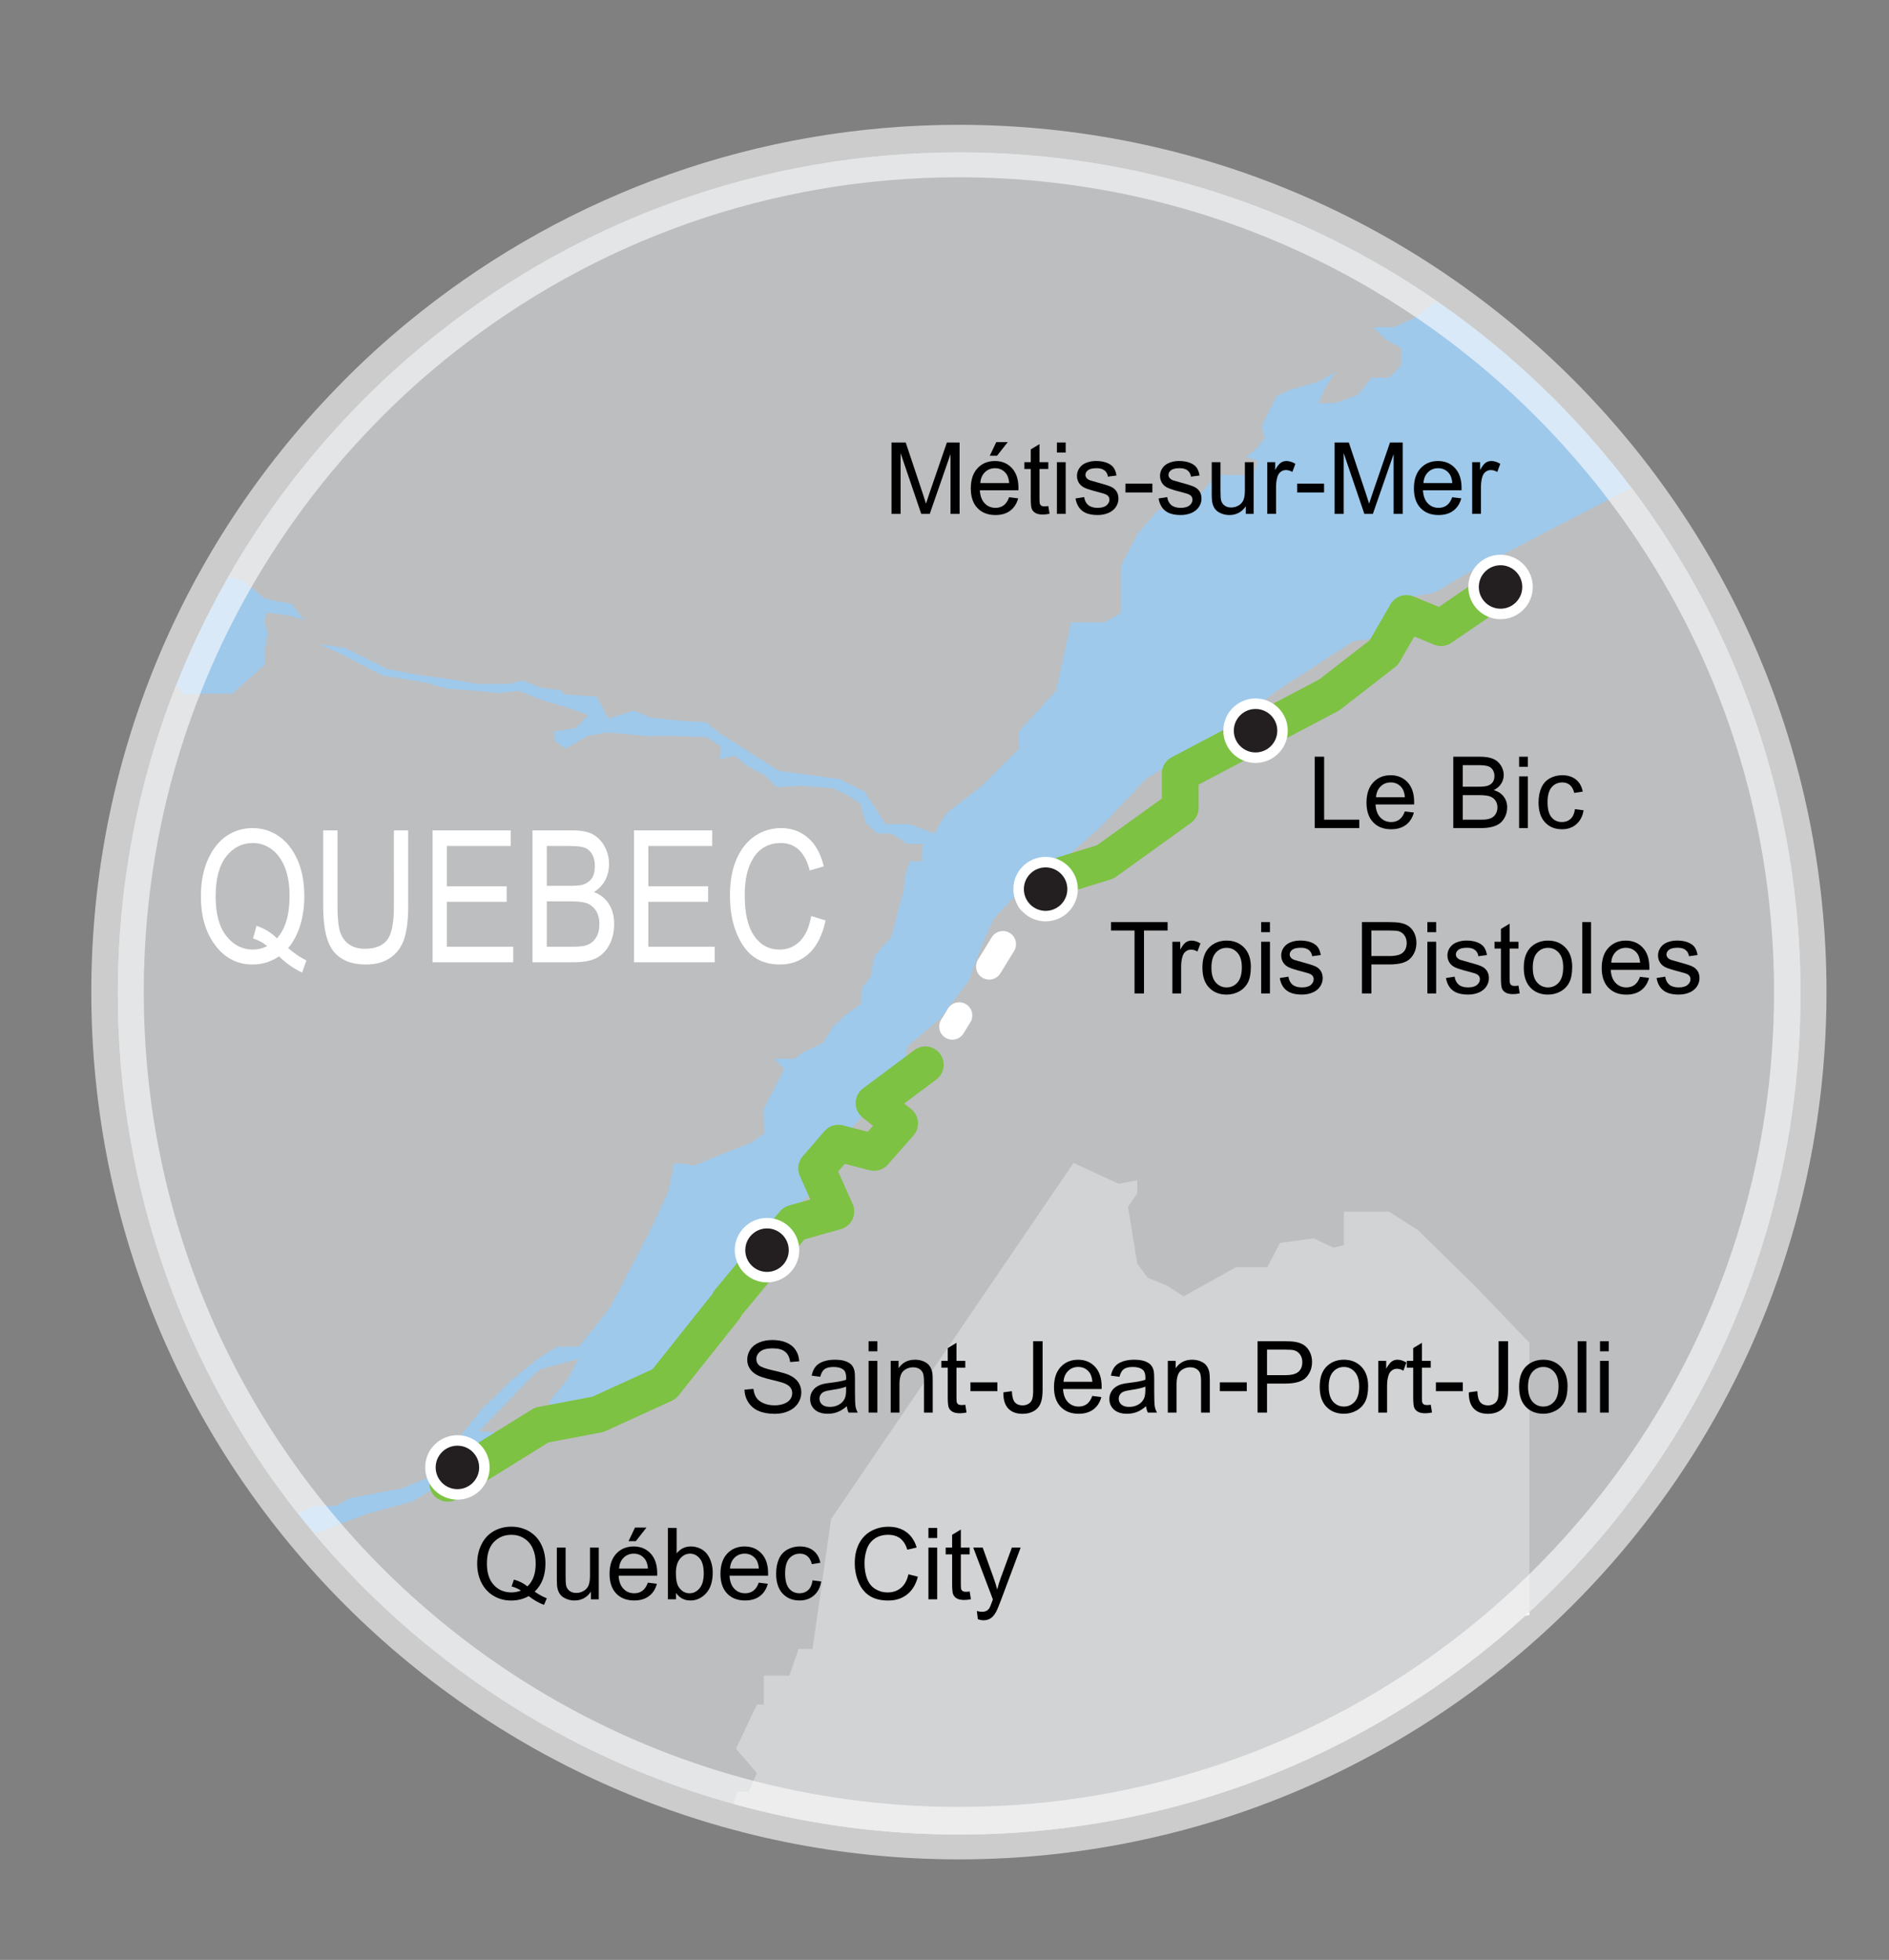 <?xml version="1.0" encoding="utf-8"?>
<!-- Generator: Adobe Illustrator 16.0.0, SVG Export Plug-In . SVG Version: 6.00 Build 0)  -->
<!DOCTYPE svg PUBLIC "-//W3C//DTD SVG 1.1//EN" "http://www.w3.org/Graphics/SVG/1.1/DTD/svg11.dtd">
<svg version="1.1" id="Layer_1" xmlns="http://www.w3.org/2000/svg" xmlns:xlink="http://www.w3.org/1999/xlink" x="0px" y="0px"
	 width="359.982px" height="373.5px" viewBox="0 0 359.982 373.5" enable-background="new 0 0 359.982 373.5" xml:space="preserve">
<rect x="0" y="0" width="359.982" height="373.5" fill="#808080" stroke="none"/>
<path fill="#9FC9EB" d="M343.123,189.333c0,63-36.35,117.51-89.249,143.688c-11.511,5.723-23.811,10.07-36.691,12.871
	c-11.079,2.432-22.579,3.709-34.389,3.709c-49.361,0-93.511-22.289-122.931-57.357c-1.05-1.25-2.08-2.521-3.09-3.802
	c-21.49-27.271-34.32-61.688-34.32-99.108c0-20.71,3.93-40.521,11.1-58.71c2.81-7.13,6.12-14.02,9.89-20.61
	c6.68-11.69,14.79-22.46,24.09-32.07c4.95-5.15,10.28-9.96,15.9-14.4c27.32-21.61,61.84-34.5,99.361-34.5
	c34.02,0,65.56,10.6,91.51,28.66c14.028,9.77,26.43,21.72,36.698,35.37C331.173,119.873,343.123,153.214,343.123,189.333z"/>
<path fill="#BCBEC0" d="M182.794,29.042c-37.521,0-72.041,12.89-99.361,34.5c-5.62,4.44-10.95,9.25-15.9,14.4
	c-9.3,9.61-17.41,20.38-24.09,32.07l2.53,0.52c0,0,4.09,2.98,4.09,3.31s5.52,1.22,5.52,1.22l2.33,3.09l-2.88-0.88l-4.31-0.55
	l-0.33,1.87l0.66,2.1l-0.55,2.88l-0.11,3.2l-6.19,5.42h-5.75c0,0-3.64,0.44-3.64,0c0-0.18-0.57-0.84-1.26-1.57
	c-7.17,18.19-11.1,38-11.1,58.71c0,37.42,12.83,71.84,34.32,99.108l3.01-1.46h4.15l2.82-1.488l9.78-1.83l4.48-1.82l2.65-1.99
	l4.14-6.299l4.15-5.141l5.8-5.643l4.97-3.979l3.48-2.148h4.15l5.8-7.301l7.46-14.25l3.82-8.129c0,0,0.82-3.811,0.82-4.801
	c0-1,3.98,0,3.98,0l3.98-1.66l6.8-2.65l2.65-1.83l-0.16-4.639l2.48-4.811l1.49-2.82l-1.98-1.99h3.971l1.5-1.16l3.81-1.818
	l1.989-3.148l2.48-2.32l2.82-1.988l0.17-2.98l1.66-2.16l0.33-1.988l0.5-2.149l3.15-3.49l0.659-2.48l0.83-3.32l0.83-2.98l0.33-2.99
	l0.83-2.65h2.26l0.22-3.31h-2.869l-3.09-1.99h-2.66l-2.211-1.99l-1.1-3.76l-2.43-1.55l-2.66-1.32l-5.96-0.45l-4.87,0.23l-2.21-2.22
	l-3.31-1.76l-2.44-1.99l-2.87,0.66l0.22-2.43l-2.65-1.77l-5.75-0.22h-5.97c0,0-6.19-0.66-7.07-0.66c-0.88,0-3.98,0.66-3.98,0.66
	l-4.2,2.43l-1.99-1.55l-0.22-1.77l1.77-0.22l2.43-0.44l2.43-2.43l-4.42-1.55l-4.42-1.32l-4.42-1.77l-4.2,0.44l-3.98-0.44l-5.75-0.44
	l-3.75-1.11l-3.98-0.66l-4.2-0.67l-4.42-2.21l-3.76-1.99l-3.98-1.76l4.86,0.66l2.21,1.1l5.75,2.88l5.53,1.1l6.63,0.89l5.08,0.88
	h6.19l2.43-0.66l3.32,1.33l4.42,0.66v0.66l6.41,0.44l2.21,4.2l4.86-1.54l3.1,1.32l6.19,0.67l4.42,0.22l3.09,2.43l10.83,6.85
	l4.871,0.66l6.629,0.89l4.86,2.43l3.979,6.19h4.641l4.641,1.771l2.219-3.76l6.851-5.31l7.069-7.07v-3.32l7.07-7.73l2.881-13.04h6.41
	l3.09-1.77v-9.06l3.1-5.97l3.98-4.64h5.299l5.861-6.64h6.959l0.891-2.65l-2.211-0.88l1.99-1.55l1.541-1.99l-0.66-2.21l1.549-3.1
	l1.32-2.65l2.881-1.32l4.859-1.33l3.54-1.99l-1.771,2.65l-1.549,3.32h3.1l4.42-1.55l2.65-3.31h3.319l2.32-2.33v-3.31l-2.99-1.66
	l-2.319-2.32h3.979l4.31-1.99l3.32-2.65h0.98C248.354,39.643,216.813,29.042,182.794,29.042z"/>
<path fill="#BCBEC0" d="M343.123,189.333c0,63-36.35,117.51-89.249,143.688c-11.511,5.723-23.811,10.07-36.691,12.871
	c-11.079,2.432-22.579,3.709-34.389,3.709c-49.361,0-93.511-22.289-122.931-57.357l10.21-3.771l8.45-2.318l5.8-3.48l7.3-6.131h5.3
	l6.8-4.979h-1.49l-3.48,1.83l-7.46-0.67l5.8-5.961l3.31-3.479l2.49-2.33l7.3-1.979l-1.99,3.811l-3.65,4.471l1.82,1.5l7.79-1.66
	l8.29-4.979l7.13-3.972l7.79-7.801l6.97-10.271l4.64-7.802l6.63-5.629v-3.979l4.149-4.812l6.791-7.629l4.149-1.99l1.32-4.312
	l1-4.639l6.13-5.142l5.471-7.291l2.489-6.629l2.16-4.98l5.3-5.8h2.98l5.31-5.8l6.96-6.14l8.62-9.11l6.47-3.98l8.62-5.14l9.78-7.63
	l14.59-9.45l5.8-0.83l4.31-7.46l5.471-0.99l6.97-4.15l28.352-14.75l2.198-0.94C331.173,119.873,343.123,153.214,343.123,189.333z"/>
<path fill="#FFFFFF" d="M291.453,307.173v0.561l-0.85,0.221C290.894,307.702,291.173,307.444,291.453,307.173z"/>
<g>
	
		<polyline fill="none" stroke="#7DC242" stroke-width="7" stroke-linecap="round" stroke-linejoin="round" stroke-miterlimit="10" points="
		285.956,111.859 274.622,119.612 268.017,116.903 263.706,124.364 253.29,132.444 224.913,147.407 224.913,153.97 210.622,164.256 
		202.862,166.638 	"/>
	
		<polyline fill="none" stroke="#7DC242" stroke-width="7" stroke-linecap="round" stroke-linejoin="round" stroke-miterlimit="10" points="
		176.339,202.919 166.556,210.224 171.448,214.085 166.556,219.618 159.759,217.85 155.614,222.657 159.289,230.868 
		151.311,233.104 138.979,247.982 	"/>
	
		<polyline fill="none" stroke="#7DC242" stroke-width="7" stroke-linecap="round" stroke-linejoin="round" stroke-miterlimit="10" points="
		85.327,282.672 103.231,271.564 113.96,269.528 126.563,263.767 138.13,249.228 	"/>
</g>
<g>
	<g>
		
			<line fill="none" stroke="#FFFFFF" stroke-width="5" stroke-linecap="round" stroke-linejoin="round" stroke-dasharray="5,8" x1="197.558" y1="169.441" x2="196.251" y2="171.571"/>
		
			<line fill="none" stroke="#FFFFFF" stroke-width="5" stroke-linecap="round" stroke-linejoin="round" stroke-dasharray="5,8" x1="191.122" y1="179.926" x2="185.353" y2="189.325"/>
		
			<line fill="none" stroke="#FFFFFF" stroke-width="5" stroke-linecap="round" stroke-linejoin="round" stroke-dasharray="5,8" x1="182.79" y1="193.503" x2="181.481" y2="195.634"/>
	</g>
</g>
<circle fill="#231F20" stroke="#FFFFFF" stroke-width="2" stroke-miterlimit="10" cx="146.169" cy="238.245" r="5.142"/>
<circle fill="#231F20" stroke="#FFFFFF" stroke-width="2" stroke-miterlimit="10" cx="199.259" cy="169.442" r="5.142"/>
<circle fill="#231F20" stroke="#FFFFFF" stroke-width="2" stroke-miterlimit="10" cx="285.955" cy="111.86" r="5.142"/>
<circle fill="#231F20" stroke="#FFFFFF" stroke-width="2" stroke-miterlimit="10" cx="239.267" cy="139.249" r="5.142"/>
<g>
	<path fill="#FFFFFF" d="M54.908,180.688c1.262,1.063,2.422,1.841,3.479,2.332l-0.803,2.313c-1.504-0.662-2.974-1.69-4.409-3.084
		c-1.522,1.039-3.203,1.56-5.045,1.56c-3.02,0-5.46-1.319-7.325-3.959c-1.682-2.376-2.522-5.381-2.522-9.015
		c0-2.72,0.452-5.077,1.354-7.07c0.902-1.994,2.087-3.485,3.556-4.473c1.469-0.989,3.123-1.482,4.961-1.482
		c1.818,0,3.471,0.511,4.962,1.534c1.491,1.022,2.676,2.514,3.556,4.474c0.88,1.959,1.32,4.276,1.32,6.949
		c0,2.091-0.271,3.98-0.811,5.673C56.644,178.126,55.885,179.545,54.908,180.688z M48.884,176.434
		c1.567,0.527,2.865,1.327,3.896,2.4c1.603-1.806,2.403-4.498,2.403-8.079c0-2.161-0.307-3.996-0.918-5.505
		c-0.612-1.51-1.458-2.653-2.539-3.431c-1.081-0.778-2.262-1.167-3.544-1.167c-2.036,0-3.727,0.855-5.071,2.565
		c-1.344,1.709-2.016,4.245-2.016,7.606c0,3.316,0.68,5.836,2.042,7.556c1.362,1.722,3.043,2.583,5.045,2.583
		c0.961,0,1.876-0.223,2.746-0.67c-0.848-0.674-1.751-1.154-2.711-1.439L48.884,176.434z"/>
	<path fill="#FFFFFF" d="M75.063,158.253h2.725v14.516c0,2.435-0.237,4.431-0.71,5.991c-0.475,1.559-1.336,2.791-2.586,3.693
		c-1.25,0.901-2.839,1.354-4.768,1.354c-2.717,0-4.75-0.811-6.103-2.434c-1.353-1.621-2.029-4.49-2.029-8.604v-14.517h2.726v14.5
		c0,2.274,0.176,3.92,0.532,4.937c0.353,1.017,0.933,1.791,1.739,2.322c0.805,0.532,1.785,0.797,2.938,0.797
		c1.942,0,3.352-0.548,4.226-1.646s1.311-3.233,1.311-6.41L75.063,158.253L75.063,158.253z"/>
	<path fill="#FFFFFF" d="M82.432,183.379v-25.126h14.894v2.966H85.158v7.678h11.397v2.965H85.158v8.553h12.648v2.965L82.432,183.379
		L82.432,183.379z"/>
	<path fill="#FFFFFF" d="M101.474,183.379v-25.126h7.739c1.566,0,2.809,0.243,3.724,0.728c0.915,0.485,1.664,1.242,2.248,2.269
		c0.583,1.028,0.875,2.164,0.875,3.409c0,1.153-0.251,2.192-0.755,3.117c-0.503,0.924-1.211,1.667-2.125,2.226
		c1.193,0.435,2.137,1.175,2.824,2.221s1.031,2.335,1.031,3.867c0,1.521-0.312,2.854-0.935,4.004
		c-0.622,1.149-1.453,1.984-2.493,2.504s-2.468,0.779-4.283,0.779h-7.851L101.474,183.379L101.474,183.379z M104.2,168.811h4.465
		c1.168,0,1.996-0.08,2.488-0.24c0.711-0.24,1.256-0.643,1.642-1.208c0.383-0.565,0.573-1.333,0.573-2.305
		c0-0.903-0.174-1.654-0.522-2.254c-0.351-0.6-0.813-1.013-1.392-1.242c-0.577-0.229-1.616-0.343-3.115-0.343H104.2V168.811z
		 M104.2,180.414h5.133c1.134,0,1.97-0.104,2.507-0.31c0.778-0.296,1.37-0.785,1.776-1.465c0.406-0.679,0.609-1.534,0.609-2.562
		c0-0.949-0.194-1.75-0.584-2.408c-0.389-0.656-0.913-1.137-1.57-1.439c-0.658-0.302-1.69-0.454-3.099-0.454H104.2V180.414
		L104.2,180.414z"/>
	<path fill="#FFFFFF" d="M120.823,183.379v-25.126h14.896v2.966H123.55v7.678h11.395v2.965h-11.396v8.553h12.647v2.965
		L120.823,183.379L120.823,183.379z"/>
	<path fill="#FFFFFF" d="M154.589,174.57l2.74,0.84c-0.605,2.822-1.666,4.927-3.181,6.315c-1.513,1.389-3.354,2.083-5.526,2.083
		c-1.908,0-3.539-0.465-4.894-1.397c-1.354-0.932-2.463-2.427-3.325-4.483c-0.861-2.06-1.294-4.488-1.294-7.289
		c0-2.767,0.433-5.108,1.295-7.023c0.864-1.915,2.034-3.361,3.509-4.339c1.476-0.977,3.123-1.466,4.941-1.466
		c1.988,0,3.699,0.619,5.129,1.855s2.43,3.051,3.003,5.445l-2.674,0.772c-0.916-3.485-2.753-5.228-5.509-5.228
		c-1.375,0-2.563,0.352-3.57,1.055c-1.008,0.704-1.811,1.798-2.412,3.286c-0.601,1.486-0.899,3.368-0.899,5.643
		c0,3.442,0.604,6.024,1.815,7.745c1.211,1.722,2.822,2.582,4.833,2.582c1.485,0,2.769-0.528,3.849-1.584
		C153.497,178.32,154.222,176.718,154.589,174.57z"/>
</g>
<circle fill="#231F20" stroke="#FFFFFF" stroke-width="2" stroke-miterlimit="10" cx="87.168" cy="279.646" r="5.142"/>
<path fill="none" d="M343.123,189.333c0,63-36.35,117.51-89.249,143.688c-11.511,5.723-23.811,10.07-36.691,12.871
	c-11.079,2.432-22.579,3.709-34.389,3.709c-49.361,0-93.511-22.289-122.931-57.357c-1.05-1.25-2.08-2.521-3.09-3.802
	c-21.49-27.271-34.32-61.688-34.32-99.108c0-20.71,3.93-40.521,11.1-58.71c2.81-7.13,6.12-14.02,9.89-20.61
	c6.68-11.69,14.79-22.46,24.09-32.07c4.95-5.15,10.28-9.96,15.9-14.4c27.32-21.61,61.84-34.5,99.361-34.5
	c34.02,0,65.56,10.6,91.51,28.66c14.028,9.77,26.43,21.72,36.698,35.37C331.173,119.873,343.123,153.214,343.123,189.333z"/>
<path fill="#D1D3D4" d="M291.453,255.884v51.289c-0.28,0.271-0.56,0.529-0.85,0.779c-10.96,9.971-23.31,18.432-36.73,25.068
	c-11.51,5.723-23.81,10.07-36.69,12.871c-11.079,2.432-22.579,3.709-34.389,3.709c-12.851,0-25.351-1.51-37.32-4.369
	c-1.92-0.449-3.831-0.939-5.72-1.471l0.72-2.33h2.21l1.55-3.539l-3.98-4.643l3.98-8.398h1.32v-5.527h4.869l1.76-5.08h2.66
	l3.531-24.76l46.199-67.861l8.63,3.979l3.53-0.67v2.439l-1.77,2.648l1.77,10.83l1.99,2.65l3.76,1.551l3.09,1.988l9.95-5.529h5.97
	l2.43-4.641l6.41-0.879l3.76,1.77l1.99-0.449v-6.41h8.62l5.521,3.54l10.831,10.61L291.453,255.884z"/>
<g>
	<path d="M101.892,303.323c0.835,0.576,1.605,0.996,2.31,1.262l-0.529,1.255c-0.978-0.354-1.952-0.909-2.922-1.671
		c-1.008,0.563-2.122,0.846-3.34,0.846c-1.231,0-2.347-0.297-3.349-0.893c-1.002-0.594-1.773-1.43-2.315-2.506
		c-0.541-1.076-0.812-2.287-0.812-3.637c0-1.342,0.272-2.563,0.816-3.664c0.544-1.101,1.319-1.939,2.324-2.514
		c1.005-0.576,2.129-0.863,3.372-0.863c1.255,0,2.387,0.299,3.396,0.896c1.008,0.597,1.776,1.432,2.306,2.505
		c0.528,1.071,0.793,2.282,0.793,3.632c0,1.12-0.17,2.126-0.51,3.02C103.092,301.884,102.579,302.661,101.892,303.323z
		 M97.931,301.022c1.039,0.291,1.896,0.725,2.57,1.299c1.058-0.965,1.586-2.414,1.586-4.351c0-1.101-0.187-2.063-0.562-2.886
		c-0.374-0.822-0.921-1.461-1.642-1.916c-0.721-0.454-1.53-0.682-2.426-0.682c-1.342,0-2.456,0.459-3.34,1.377
		c-0.885,0.92-1.327,2.291-1.327,4.113c0,1.771,0.438,3.127,1.313,4.073c0.875,0.944,1.993,1.419,3.354,1.419
		c0.643,0,1.249-0.12,1.818-0.359c-0.563-0.365-1.157-0.625-1.781-0.779L97.931,301.022z"/>
	<path d="M112.608,304.78v-1.447c-0.767,1.113-1.809,1.672-3.126,1.672c-0.582,0-1.124-0.111-1.628-0.336
		c-0.504-0.223-0.878-0.502-1.122-0.84c-0.245-0.336-0.417-0.75-0.515-1.236c-0.068-0.328-0.102-0.85-0.102-1.561v-6.104h1.67v5.464
		c0,0.873,0.034,1.461,0.102,1.765c0.105,0.438,0.328,0.782,0.668,1.033c0.34,0.25,0.761,0.376,1.262,0.376s0.971-0.129,1.41-0.386
		c0.439-0.257,0.75-0.605,0.932-1.048c0.183-0.442,0.274-1.084,0.274-1.927v-5.277h1.67v9.854h-1.495V304.78z"/>
	<path d="M123.462,301.607l1.726,0.214c-0.272,1.008-0.776,1.791-1.512,2.348c-0.736,0.558-1.676,0.834-2.82,0.834
		c-1.441,0-2.583-0.441-3.428-1.329c-0.844-0.89-1.266-2.134-1.266-3.734c0-1.655,0.427-2.942,1.28-3.858
		c0.853-0.914,1.96-1.373,3.321-1.373c1.317,0,2.394,0.449,3.229,1.346s1.252,2.158,1.252,3.785c0,0.1-0.003,0.248-0.009,0.445
		h-7.348c0.062,1.082,0.368,1.91,0.918,2.484c0.55,0.576,1.237,0.863,2.06,0.863c0.612,0,1.135-0.16,1.568-0.482
		C122.865,302.827,123.208,302.313,123.462,301.607z M117.979,298.907h5.501c-0.074-0.828-0.285-1.449-0.631-1.863
		c-0.532-0.645-1.222-0.965-2.069-0.965c-0.767,0-1.412,0.256-1.934,0.771C118.324,297.362,118.035,298.048,117.979,298.907z
		 M119.779,293.702l1.234-2.598h2.189l-2.041,2.598H119.779z"/>
	<path d="M128.824,304.78h-1.549V291.18h1.67v4.853c0.705-0.885,1.605-1.326,2.7-1.326c0.606,0,1.18,0.121,1.721,0.365
		c0.542,0.244,0.987,0.588,1.336,1.03c0.35,0.442,0.623,0.976,0.821,1.601c0.198,0.625,0.297,1.293,0.297,2.004
		c0,1.688-0.417,2.994-1.252,3.914c-0.835,0.922-1.837,1.385-3.006,1.385c-1.163,0-2.075-0.485-2.737-1.457L128.824,304.78
		L128.824,304.78z M128.806,299.78c0,1.184,0.161,2.035,0.482,2.563c0.525,0.857,1.237,1.289,2.134,1.289
		c0.729,0,1.36-0.316,1.893-0.951c0.532-0.634,0.798-1.578,0.798-2.834c0-1.286-0.255-2.234-0.766-2.85
		c-0.51-0.611-1.127-0.918-1.851-0.918c-0.73,0-1.361,0.316-1.893,0.951C129.071,297.663,128.806,298.579,128.806,299.78z"/>
	<path d="M144.596,301.607l1.726,0.214c-0.272,1.008-0.776,1.791-1.512,2.348c-0.736,0.558-1.676,0.834-2.82,0.834
		c-1.441,0-2.583-0.441-3.428-1.329c-0.844-0.89-1.266-2.134-1.266-3.734c0-1.655,0.427-2.942,1.28-3.858
		c0.853-0.914,1.96-1.373,3.321-1.373c1.317,0,2.394,0.449,3.229,1.346c0.835,0.896,1.251,2.158,1.251,3.785
		c0,0.1-0.002,0.248-0.009,0.445h-7.348c0.062,1.082,0.368,1.91,0.918,2.484c0.55,0.576,1.237,0.863,2.06,0.863
		c0.612,0,1.135-0.16,1.568-0.482C144,302.827,144.342,302.313,144.596,301.607z M139.113,298.907h5.501
		c-0.074-0.828-0.285-1.449-0.631-1.863c-0.532-0.645-1.222-0.965-2.069-0.965c-0.767,0-1.412,0.256-1.934,0.771
		C139.458,297.362,139.169,298.048,139.113,298.907z"/>
	<path d="M154.847,301.171l1.643,0.214c-0.18,1.132-0.639,2.019-1.378,2.657c-0.739,0.641-1.646,0.961-2.724,0.961
		c-1.349,0-2.432-0.44-3.252-1.322c-0.818-0.881-1.229-2.145-1.229-3.789c0-1.064,0.176-1.995,0.529-2.793
		c0.353-0.798,0.889-1.396,1.609-1.795s1.504-0.6,2.352-0.6c1.07,0,1.945,0.271,2.625,0.813c0.68,0.541,1.115,1.311,1.308,2.307
		l-1.624,0.25c-0.154-0.662-0.428-1.16-0.82-1.494c-0.394-0.334-0.867-0.5-1.424-0.5c-0.842,0-1.525,0.303-2.051,0.903
		c-0.525,0.604-0.789,1.558-0.789,2.862c0,1.324,0.254,2.285,0.762,2.885c0.506,0.602,1.168,0.9,1.984,0.9
		c0.655,0,1.203-0.201,1.643-0.604C154.451,302.624,154.73,302.007,154.847,301.171z"/>
	<path d="M173.114,300.012l1.801,0.454c-0.378,1.479-1.057,2.605-2.037,3.382c-0.979,0.776-2.179,1.165-3.595,1.165
		c-1.466,0-2.657-0.299-3.577-0.896c-0.918-0.597-1.617-1.461-2.097-2.593c-0.479-1.133-0.72-2.348-0.72-3.646
		c0-1.416,0.271-2.652,0.813-3.706c0.542-1.056,1.313-1.854,2.311-2.403c1-0.547,2.099-0.82,3.299-0.82
		c1.359,0,2.505,0.348,3.433,1.039c0.929,0.692,1.574,1.666,1.938,2.922l-1.771,0.418c-0.314-0.988-0.773-1.711-1.373-2.162
		c-0.6-0.449-1.354-0.678-2.264-0.678c-1.045,0-1.919,0.252-2.621,0.752c-0.702,0.502-1.195,1.174-1.479,2.02
		c-0.285,0.845-0.428,1.715-0.428,2.609c0,1.158,0.168,2.168,0.506,3.029c0.338,0.863,0.861,1.508,1.572,1.936
		s1.48,0.641,2.311,0.641c1.008,0,1.86-0.29,2.561-0.871C172.395,302.019,172.867,301.157,173.114,300.012z"/>
	<path d="M176.927,293.101v-1.921h1.67v1.921H176.927z M176.927,304.78v-9.853h1.67v9.853H176.927z"/>
	<path d="M184.785,303.286l0.241,1.476c-0.471,0.099-0.891,0.147-1.262,0.147c-0.606,0-1.076-0.098-1.41-0.287
		c-0.334-0.191-0.569-0.443-0.705-0.756c-0.137-0.313-0.204-0.971-0.204-1.973v-5.669h-1.226v-1.299h1.226v-2.438l1.661-1.004v3.442
		h1.679v1.299h-1.679v5.763c0,0.477,0.029,0.781,0.088,0.918s0.154,0.244,0.287,0.324s0.322,0.12,0.57,0.12
		C184.238,303.352,184.482,303.329,184.785,303.286z"/>
	<path d="M186.345,308.575l-0.187-1.566c0.365,0.099,0.683,0.146,0.956,0.146c0.371,0,0.668-0.063,0.891-0.186
		c0.224-0.124,0.405-0.297,0.547-0.52c0.105-0.168,0.275-0.582,0.511-1.244c0.03-0.092,0.079-0.229,0.147-0.407l-3.738-9.871h1.8
		l2.05,5.706c0.266,0.723,0.504,1.484,0.714,2.281c0.19-0.768,0.42-1.517,0.687-2.244l2.106-5.743h1.671l-3.748,10.021
		c-0.402,1.082-0.715,1.826-0.938,2.234c-0.297,0.551-0.637,0.955-1.021,1.211c-0.384,0.258-0.841,0.385-1.373,0.385
		C187.099,308.778,186.739,308.71,186.345,308.575z"/>
</g>
<g>
	<path d="M141.88,264.829l1.698-0.148c0.08,0.68,0.268,1.238,0.561,1.674c0.294,0.438,0.75,0.789,1.37,1.059
		c0.617,0.271,1.313,0.402,2.086,0.402c0.688,0,1.293-0.102,1.818-0.306s0.917-0.483,1.174-0.841
		c0.256-0.354,0.385-0.742,0.385-1.163c0-0.427-0.123-0.8-0.371-1.118c-0.247-0.318-0.655-0.586-1.225-0.803
		c-0.365-0.144-1.172-0.363-2.421-0.663c-1.25-0.3-2.125-0.583-2.625-0.849c-0.649-0.342-1.133-0.764-1.452-1.269
		c-0.318-0.504-0.478-1.065-0.478-1.69c0-0.688,0.195-1.328,0.584-1.928c0.39-0.597,0.958-1.049,1.707-1.357
		c0.748-0.311,1.58-0.463,2.496-0.463c1.008,0,1.897,0.161,2.667,0.484c0.771,0.325,1.361,0.805,1.777,1.436
		c0.414,0.631,0.637,1.346,0.668,2.143l-1.727,0.131c-0.093-0.859-0.406-1.51-0.941-1.949c-0.535-0.438-1.326-0.658-2.371-0.658
		c-1.088,0-1.881,0.199-2.379,0.601c-0.498,0.397-0.747,0.88-0.747,1.44c0,0.488,0.176,0.893,0.529,1.207
		c0.346,0.314,1.252,0.64,2.715,0.971c1.461,0.328,2.465,0.619,3.01,0.865c0.791,0.365,1.375,0.828,1.752,1.389
		s0.566,1.205,0.566,1.935c0,0.726-0.207,1.405-0.621,2.048c-0.416,0.64-1.011,1.137-1.787,1.491
		c-0.775,0.356-1.649,0.534-2.621,0.534c-1.23,0-2.261-0.182-3.093-0.539c-0.832-0.355-1.484-0.896-1.957-1.618
		C142.153,266.553,141.904,265.737,141.88,264.829z"/>
	<path d="M161.382,267.983c-0.619,0.525-1.215,0.896-1.787,1.113c-0.571,0.216-1.186,0.324-1.84,0.324
		c-1.084,0-1.916-0.266-2.496-0.793c-0.582-0.529-0.873-1.205-0.873-2.027c0-0.482,0.11-0.923,0.33-1.322
		c0.22-0.396,0.506-0.719,0.862-0.959c0.354-0.242,0.757-0.424,1.201-0.549c0.328-0.086,0.822-0.17,1.483-0.25
		c1.349-0.16,2.342-0.354,2.979-0.574c0.006-0.229,0.01-0.375,0.01-0.438c0-0.68-0.158-1.159-0.474-1.438
		c-0.427-0.379-1.062-0.566-1.901-0.566c-0.787,0-1.365,0.139-1.74,0.412c-0.375,0.274-0.65,0.764-0.83,1.463l-1.633-0.223
		c0.147-0.699,0.393-1.266,0.732-1.693c0.34-0.43,0.832-0.762,1.475-0.993c0.644-0.231,1.389-0.349,2.236-0.349
		c0.842,0,1.523,0.1,2.051,0.297c0.524,0.199,0.911,0.447,1.159,0.748c0.247,0.3,0.42,0.679,0.521,1.137
		c0.056,0.284,0.082,0.797,0.082,1.539v2.227c0,1.553,0.037,2.535,0.107,2.946c0.071,0.411,0.211,0.806,0.422,1.183h-1.744
		C161.542,268.853,161.431,268.446,161.382,267.983z M161.241,264.253c-0.605,0.248-1.516,0.459-2.729,0.631
		c-0.687,0.1-1.172,0.211-1.457,0.334c-0.284,0.125-0.504,0.305-0.658,0.543c-0.155,0.238-0.232,0.503-0.232,0.793
		c0,0.445,0.168,0.816,0.506,1.113s0.83,0.445,1.479,0.445c0.644,0,1.215-0.143,1.716-0.424c0.501-0.279,0.869-0.666,1.104-1.152
		c0.18-0.377,0.27-0.936,0.27-1.67v-0.613H161.241z"/>
	<path d="M165.528,257.519v-1.921h1.67v1.921H165.528z M165.528,269.198v-9.853h1.67v9.853H165.528z"/>
	<path d="M169.739,269.198v-9.853h1.503v1.401c0.724-1.082,1.769-1.625,3.136-1.625c0.594,0,1.141,0.105,1.637,0.319
		c0.498,0.214,0.871,0.493,1.119,0.841c0.246,0.348,0.42,0.758,0.52,1.232c0.063,0.311,0.093,0.852,0.093,1.623v6.061h-1.67v-5.994
		c0-0.682-0.065-1.188-0.194-1.525c-0.131-0.337-0.36-0.605-0.691-0.807c-0.331-0.203-0.719-0.303-1.165-0.303
		c-0.711,0-1.325,0.227-1.841,0.678c-0.518,0.451-0.775,1.309-0.775,2.568v5.383H169.739L169.739,269.198z"/>
	<path d="M183.952,267.704l0.241,1.476c-0.47,0.099-0.892,0.147-1.263,0.147c-0.605,0-1.075-0.098-1.409-0.287
		c-0.334-0.191-0.569-0.443-0.705-0.756c-0.136-0.313-0.204-0.971-0.204-1.973v-5.669h-1.225v-1.299h1.225v-2.438l1.661-1.004v3.442
		h1.679v1.299h-1.679v5.763c0,0.477,0.028,0.781,0.088,0.918s0.155,0.244,0.288,0.324s0.322,0.12,0.57,0.12
		C183.405,267.77,183.649,267.747,183.952,267.704z"/>
	<path d="M184.937,265.116v-1.68h5.13v1.68H184.937z"/>
	<path d="M191.208,265.339l1.623-0.223c0.043,1.039,0.238,1.75,0.584,2.133c0.346,0.385,0.826,0.576,1.438,0.576
		c0.45,0,0.841-0.104,1.169-0.313c0.328-0.207,0.553-0.488,0.677-0.846c0.124-0.354,0.187-0.924,0.187-1.701v-9.37h1.8v9.271
		c0,1.137-0.138,2.02-0.413,2.644c-0.275,0.625-0.711,1.101-1.309,1.429s-1.297,0.492-2.102,0.492c-1.193,0-2.107-0.344-2.742-1.029
		C191.487,267.714,191.183,266.694,191.208,265.339z"/>
	<path d="M208.157,266.025l1.727,0.214c-0.272,1.008-0.776,1.791-1.513,2.348c-0.735,0.558-1.676,0.836-2.819,0.836
		c-1.441,0-2.584-0.443-3.428-1.331c-0.845-0.89-1.267-2.134-1.267-3.734c0-1.655,0.427-2.942,1.28-3.858
		c0.853-0.914,1.959-1.373,3.32-1.373c1.317,0,2.395,0.449,3.229,1.346s1.252,2.158,1.252,3.785c0,0.1-0.003,0.248-0.009,0.445
		h-7.348c0.062,1.082,0.367,1.91,0.918,2.484c0.549,0.576,1.236,0.863,2.06,0.863c0.612,0,1.135-0.16,1.567-0.482
		C207.561,267.243,207.903,266.73,208.157,266.025z M202.675,263.325h5.5c-0.073-0.828-0.285-1.449-0.631-1.862
		c-0.531-0.646-1.222-0.966-2.068-0.966c-0.768,0-1.412,0.258-1.934,0.771C203.02,261.78,202.73,262.466,202.675,263.325z"/>
	<path d="M218.408,267.983c-0.619,0.525-1.214,0.896-1.786,1.113c-0.572,0.216-1.187,0.324-1.842,0.324
		c-1.083,0-1.915-0.266-2.496-0.793c-0.582-0.529-0.872-1.205-0.872-2.027c0-0.482,0.11-0.923,0.33-1.322
		c0.22-0.396,0.507-0.719,0.862-0.959c0.355-0.242,0.756-0.424,1.201-0.549c0.328-0.086,0.822-0.17,1.484-0.25
		c1.348-0.16,2.342-0.354,2.979-0.574c0.006-0.229,0.009-0.375,0.009-0.438c0-0.68-0.158-1.159-0.474-1.438
		c-0.426-0.379-1.061-0.566-1.901-0.566c-0.786,0-1.365,0.139-1.74,0.412c-0.374,0.274-0.651,0.764-0.829,1.463l-1.634-0.223
		c0.147-0.699,0.394-1.266,0.733-1.693c0.34-0.43,0.832-0.762,1.475-0.993s1.389-0.349,2.236-0.349c0.841,0,1.523,0.1,2.05,0.297
		c0.524,0.199,0.912,0.447,1.16,0.748c0.247,0.3,0.42,0.679,0.521,1.137c0.055,0.284,0.082,0.797,0.082,1.539v2.227
		c0,1.553,0.036,2.535,0.106,2.946c0.071,0.411,0.212,0.806,0.422,1.183h-1.744C218.569,268.853,218.458,268.446,218.408,267.983z
		 M218.27,264.253c-0.606,0.248-1.517,0.459-2.728,0.631c-0.688,0.1-1.173,0.211-1.457,0.334c-0.285,0.125-0.505,0.305-0.66,0.543
		c-0.154,0.238-0.231,0.503-0.231,0.793c0,0.445,0.168,0.816,0.505,1.113s0.831,0.445,1.48,0.445c0.643,0,1.215-0.143,1.716-0.424
		c0.501-0.279,0.868-0.666,1.104-1.152c0.178-0.377,0.269-0.936,0.269-1.67v-0.613H218.27z"/>
	<path d="M222.546,269.198v-9.853h1.504v1.401c0.724-1.082,1.769-1.625,3.136-1.625c0.594,0,1.14,0.105,1.637,0.319
		c0.498,0.214,0.871,0.493,1.118,0.841s0.42,0.758,0.52,1.232c0.063,0.311,0.094,0.852,0.094,1.623v6.061h-1.67v-5.994
		c0-0.682-0.065-1.188-0.195-1.525c-0.131-0.337-0.36-0.605-0.691-0.807c-0.331-0.203-0.719-0.303-1.165-0.303
		c-0.711,0-1.325,0.227-1.841,0.678c-0.518,0.451-0.775,1.309-0.775,2.568v5.383H222.546L222.546,269.198z"/>
	<path d="M232.464,265.116v-1.68h5.131v1.68H232.464z"/>
	<path d="M239.653,269.198v-13.601h5.13c0.903,0,1.593,0.044,2.069,0.13c0.668,0.111,1.228,0.323,1.679,0.637
		c0.451,0.313,0.815,0.75,1.09,1.313c0.275,0.563,0.413,1.182,0.413,1.854c0,1.156-0.367,2.135-1.104,2.938
		c-0.736,0.801-2.066,1.199-3.989,1.199h-3.488v5.529H239.653z M241.453,262.063h3.517c1.162,0,1.988-0.216,2.477-0.648
		c0.488-0.434,0.732-1.043,0.732-1.826c0-0.568-0.144-1.059-0.432-1.463c-0.287-0.403-0.667-0.672-1.136-0.803
		c-0.304-0.08-0.863-0.121-1.679-0.121h-3.479V262.063z"/>
	<path d="M251.491,264.272c0-1.824,0.507-3.176,1.521-4.055c0.847-0.729,1.879-1.096,3.099-1.096c1.354,0,2.461,0.443,3.321,1.332
		c0.859,0.888,1.289,2.112,1.289,3.679c0,1.269-0.189,2.265-0.569,2.991c-0.381,0.728-0.935,1.291-1.661,1.691
		c-0.727,0.402-1.52,0.604-2.379,0.604c-1.379,0-2.494-0.44-3.344-1.325C251.917,267.21,251.491,265.937,251.491,264.272z
		 M253.208,264.272c0,1.262,0.275,2.206,0.826,2.834c0.551,0.627,1.243,0.941,2.078,0.941c0.829,0,1.518-0.315,2.068-0.946
		s0.826-1.593,0.826-2.886c0-1.219-0.276-2.141-0.83-2.77c-0.554-0.627-1.242-0.941-2.064-0.941c-0.835,0-1.527,0.313-2.078,0.938
		S253.208,263.011,253.208,264.272z"/>
	<path d="M262.661,269.198v-9.853h1.503v1.493c0.384-0.698,0.738-1.159,1.063-1.383c0.324-0.224,0.682-0.334,1.072-0.334
		c0.563,0,1.135,0.181,1.715,0.539l-0.574,1.549c-0.408-0.24-0.816-0.361-1.225-0.361c-0.365,0-0.693,0.109-0.983,0.329
		c-0.291,0.22-0.498,0.524-0.622,0.914c-0.186,0.594-0.278,1.243-0.278,1.948v5.158H262.661L262.661,269.198z"/>
	<path d="M272.653,267.704l0.241,1.476c-0.472,0.099-0.893,0.147-1.262,0.147c-0.606,0-1.077-0.098-1.411-0.287
		c-0.334-0.191-0.569-0.443-0.705-0.756c-0.137-0.313-0.204-0.971-0.204-1.973v-5.669h-1.226v-1.299h1.226v-2.438l1.661-1.004v3.442
		h1.679v1.299h-1.679v5.763c0,0.477,0.027,0.781,0.088,0.918c0.059,0.137,0.153,0.244,0.287,0.324c0.133,0.08,0.321,0.12,0.569,0.12
		C272.106,267.77,272.351,267.747,272.653,267.704z"/>
	<path d="M273.637,265.116v-1.68h5.13v1.68H273.637z"/>
	<path d="M279.908,265.339l1.624-0.223c0.043,1.039,0.238,1.75,0.584,2.133c0.346,0.385,0.826,0.576,1.438,0.576
		c0.449,0,0.841-0.104,1.169-0.313s0.553-0.488,0.677-0.846c0.124-0.354,0.186-0.924,0.186-1.701v-9.37h1.802v9.271
		c0,1.137-0.14,2.02-0.413,2.644c-0.275,0.625-0.711,1.101-1.31,1.429c-0.597,0.328-1.298,0.492-2.102,0.492
		c-1.194,0-2.107-0.344-2.741-1.029C280.188,267.714,279.883,266.694,279.908,265.339z"/>
	<path d="M289.491,264.272c0-1.824,0.507-3.176,1.521-4.055c0.847-0.729,1.88-1.096,3.099-1.096c1.354,0,2.461,0.443,3.321,1.332
		c0.857,0.888,1.29,2.112,1.29,3.679c0,1.269-0.19,2.265-0.57,2.991c-0.381,0.728-0.934,1.291-1.661,1.691
		c-0.727,0.402-1.52,0.604-2.379,0.604c-1.379,0-2.494-0.44-3.344-1.325C289.917,267.21,289.491,265.937,289.491,264.272z
		 M291.208,264.272c0,1.262,0.275,2.206,0.826,2.834c0.55,0.627,1.243,0.941,2.078,0.941c0.829,0,1.518-0.315,2.069-0.946
		c0.55-0.631,0.824-1.593,0.824-2.886c0-1.219-0.275-2.141-0.829-2.77c-0.555-0.627-1.242-0.941-2.064-0.941
		c-0.835,0-1.528,0.313-2.078,0.938C291.483,262.067,291.208,263.011,291.208,264.272z"/>
	<path d="M300.644,269.198v-13.601h1.67v13.601H300.644z"/>
	<path d="M304.91,257.519v-1.921h1.67v1.921H304.91z M304.91,269.198v-9.853h1.67v9.853H304.91z"/>
</g>
<g>
	<path d="M216.208,189.323v-11.996h-4.48v-1.605h10.779v1.605h-4.5v11.996H216.208z"/>
	<path d="M223.417,189.323v-9.853h1.502v1.494c0.383-0.699,0.737-1.16,1.063-1.382c0.323-0.223,0.682-0.334,1.071-0.334
		c0.563,0,1.135,0.18,1.716,0.538l-0.575,1.549c-0.408-0.241-0.816-0.362-1.225-0.362c-0.365,0-0.693,0.11-0.983,0.329
		c-0.291,0.22-0.498,0.524-0.622,0.914c-0.186,0.594-0.277,1.243-0.277,1.948v5.158H223.417L223.417,189.323z"/>
	<path d="M229.14,184.397c0-1.825,0.508-3.176,1.521-4.055c0.848-0.729,1.881-1.095,3.1-1.095c1.354,0,2.461,0.444,3.32,1.331
		c0.859,0.888,1.29,2.114,1.29,3.679c0,1.269-0.19,2.265-0.569,2.991c-0.381,0.728-0.935,1.291-1.662,1.691
		c-0.727,0.402-1.52,0.604-2.379,0.604c-1.379,0-2.493-0.44-3.344-1.325C229.566,187.335,229.14,186.062,229.14,184.397z
		 M230.857,184.397c0,1.262,0.274,2.206,0.825,2.834c0.551,0.627,1.244,0.941,2.078,0.941c0.83,0,1.519-0.315,2.069-0.946
		c0.55-0.631,0.826-1.593,0.826-2.886c0-1.218-0.276-2.141-0.831-2.769c-0.553-0.628-1.242-0.942-2.064-0.942
		c-0.834,0-1.527,0.313-2.078,0.937C231.132,182.192,230.857,183.136,230.857,184.397z"/>
	<path d="M240.339,177.643v-1.92h1.67v1.92H240.339z M240.339,189.323v-9.853h1.67v9.853H240.339z"/>
	<path d="M243.882,186.382l1.651-0.26c0.093,0.662,0.351,1.17,0.774,1.521c0.424,0.354,1.016,0.529,1.777,0.529
		c0.767,0,1.336-0.156,1.707-0.47c0.37-0.313,0.557-0.679,0.557-1.101c0-0.377-0.164-0.674-0.492-0.892
		c-0.229-0.147-0.799-0.336-1.707-0.564c-1.225-0.311-2.073-0.576-2.547-0.803c-0.473-0.227-0.832-0.538-1.076-0.938
		c-0.244-0.398-0.366-0.841-0.366-1.323c0-0.439,0.101-0.846,0.302-1.22c0.201-0.375,0.475-0.685,0.821-0.933
		c0.261-0.191,0.614-0.354,1.062-0.487c0.449-0.133,0.93-0.199,1.443-0.199c0.773,0,1.452,0.111,2.037,0.334
		c0.584,0.223,1.016,0.524,1.294,0.904c0.278,0.381,0.47,0.89,0.575,1.526l-1.633,0.223c-0.074-0.507-0.289-0.903-0.645-1.188
		c-0.356-0.284-0.858-0.427-1.509-0.427c-0.767,0-1.313,0.127-1.642,0.38c-0.328,0.254-0.492,0.551-0.492,0.891
		c0,0.217,0.068,0.412,0.204,0.584c0.136,0.18,0.349,0.328,0.64,0.445c0.167,0.062,0.659,0.204,1.475,0.427
		c1.182,0.314,2.006,0.574,2.474,0.773c0.467,0.201,0.833,0.494,1.099,0.877c0.267,0.385,0.399,0.859,0.399,1.43
		c0,0.557-0.162,1.081-0.487,1.572c-0.324,0.492-0.793,0.871-1.404,1.142c-0.612,0.269-1.306,0.403-2.078,0.403
		c-1.28,0-2.256-0.267-2.928-0.799C244.496,188.216,244.068,187.428,243.882,186.382z"/>
	<path d="M259.542,189.323v-13.601h5.131c0.902,0,1.592,0.043,2.068,0.13c0.668,0.111,1.229,0.323,1.68,0.636
		c0.45,0.312,0.814,0.75,1.09,1.313c0.274,0.563,0.412,1.182,0.412,1.855c0,1.157-0.367,2.135-1.104,2.937
		c-0.736,0.801-2.066,1.201-3.989,1.201h-3.487v5.528H259.542L259.542,189.323z M261.343,182.188h3.516
		c1.163,0,1.988-0.216,2.477-0.649s0.733-1.042,0.733-1.828c0-0.569-0.144-1.056-0.431-1.461c-0.289-0.405-0.668-0.673-1.137-0.803
		c-0.304-0.08-0.863-0.121-1.68-0.121h-3.479V182.188z"/>
	<path d="M272.012,177.643v-1.92h1.67v1.92H272.012z M272.012,189.323v-9.853h1.67v9.853H272.012z"/>
	<path d="M275.556,186.382l1.649-0.26c0.093,0.662,0.353,1.17,0.774,1.521c0.424,0.354,1.016,0.529,1.775,0.529
		c0.769,0,1.337-0.156,1.707-0.47c0.371-0.313,0.559-0.679,0.559-1.101c0-0.377-0.164-0.674-0.492-0.892
		c-0.229-0.147-0.798-0.336-1.707-0.564c-1.225-0.311-2.073-0.576-2.547-0.803c-0.473-0.227-0.832-0.538-1.076-0.938
		c-0.244-0.398-0.366-0.841-0.366-1.323c0-0.439,0.103-0.846,0.304-1.22c0.199-0.375,0.474-0.685,0.819-0.933
		c0.262-0.191,0.614-0.354,1.063-0.487c0.449-0.133,0.929-0.199,1.441-0.199c0.773,0,1.452,0.111,2.037,0.334
		c0.584,0.223,1.018,0.524,1.294,0.904c0.278,0.381,0.472,0.89,0.575,1.526l-1.633,0.223c-0.074-0.507-0.289-0.903-0.646-1.188
		c-0.355-0.284-0.857-0.427-1.509-0.427c-0.767,0-1.313,0.127-1.642,0.38c-0.328,0.254-0.492,0.551-0.492,0.891
		c0,0.217,0.068,0.412,0.204,0.584c0.136,0.18,0.349,0.328,0.64,0.445c0.167,0.062,0.659,0.204,1.477,0.427
		c1.181,0.314,2.005,0.574,2.473,0.773c0.467,0.201,0.833,0.494,1.099,0.877c0.268,0.385,0.399,0.859,0.399,1.43
		c0,0.557-0.162,1.081-0.487,1.572c-0.322,0.492-0.793,0.871-1.403,1.142c-0.612,0.269-1.307,0.403-2.078,0.403
		c-1.28,0-2.256-0.267-2.928-0.799C276.169,188.216,275.74,187.428,275.556,186.382z"/>
	<path d="M289.369,187.829l0.241,1.476c-0.47,0.099-0.891,0.147-1.262,0.147c-0.606,0-1.076-0.098-1.41-0.287
		c-0.334-0.191-0.569-0.443-0.705-0.756c-0.136-0.313-0.204-0.971-0.204-1.973v-5.669h-1.225v-1.299h1.225v-2.44l1.661-1.002v3.442
		h1.679v1.299h-1.679v5.763c0,0.477,0.029,0.781,0.088,0.918s0.155,0.246,0.288,0.324c0.133,0.08,0.323,0.12,0.57,0.12
		C288.821,187.895,289.066,187.872,289.369,187.829z"/>
	<path d="M290.38,184.397c0-1.825,0.509-3.176,1.521-4.055c0.847-0.729,1.88-1.095,3.099-1.095c1.354,0,2.461,0.444,3.321,1.331
		c0.859,0.888,1.29,2.114,1.29,3.679c0,1.269-0.19,2.265-0.571,2.991c-0.38,0.728-0.934,1.291-1.66,1.691
		c-0.727,0.402-1.521,0.604-2.38,0.604c-1.379,0-2.494-0.44-3.345-1.325C290.806,187.335,290.38,186.062,290.38,184.397z
		 M292.097,184.397c0,1.262,0.273,2.206,0.824,2.834c0.552,0.627,1.243,0.941,2.078,0.941c0.829,0,1.52-0.315,2.069-0.946
		s0.826-1.593,0.826-2.886c0-1.218-0.277-2.141-0.83-2.769c-0.554-0.628-1.242-0.942-2.064-0.942c-0.835,0-1.526,0.313-2.078,0.937
		C292.371,182.192,292.097,183.136,292.097,184.397z"/>
	<path d="M301.531,189.323v-13.601h1.67v13.601H301.531z"/>
	<path d="M312.534,186.15l1.728,0.214c-0.272,1.008-0.776,1.791-1.514,2.349c-0.734,0.557-1.676,0.835-2.818,0.835
		c-1.441,0-2.583-0.443-3.43-1.331c-0.844-0.89-1.266-2.134-1.266-3.734c0-1.657,0.427-2.944,1.28-3.859
		c0.853-0.915,1.96-1.373,3.319-1.373c1.317,0,2.396,0.449,3.229,1.345c0.835,0.897,1.252,2.159,1.252,3.785
		c0,0.1-0.003,0.248-0.009,0.444h-7.35c0.063,1.082,0.368,1.912,0.918,2.485c0.552,0.576,1.237,0.863,2.062,0.863
		c0.612,0,1.135-0.16,1.566-0.481C311.938,187.368,312.28,186.855,312.534,186.15z M307.052,183.45h5.501
		c-0.074-0.828-0.285-1.45-0.633-1.862c-0.53-0.643-1.222-0.965-2.067-0.965c-0.769,0-1.412,0.257-1.936,0.77
		C307.396,181.905,307.107,182.592,307.052,183.45z"/>
	<path d="M315.689,186.382l1.649-0.26c0.095,0.662,0.353,1.17,0.774,1.521c0.424,0.354,1.016,0.529,1.777,0.529
		c0.767,0,1.336-0.156,1.707-0.47s0.557-0.679,0.557-1.101c0-0.377-0.164-0.674-0.492-0.892c-0.229-0.147-0.798-0.336-1.707-0.564
		c-1.225-0.311-2.073-0.576-2.547-0.803c-0.473-0.227-0.832-0.538-1.076-0.938c-0.244-0.398-0.364-0.841-0.364-1.323
		c0-0.439,0.101-0.846,0.302-1.22c0.201-0.375,0.474-0.685,0.819-0.933c0.262-0.191,0.614-0.354,1.063-0.487
		c0.449-0.133,0.929-0.199,1.443-0.199c0.771,0,1.45,0.111,2.036,0.334c0.585,0.223,1.017,0.524,1.295,0.904
		c0.276,0.381,0.47,0.89,0.573,1.526l-1.633,0.223c-0.074-0.507-0.289-0.903-0.645-1.188c-0.356-0.284-0.858-0.427-1.509-0.427
		c-0.768,0-1.313,0.127-1.643,0.38c-0.328,0.254-0.492,0.551-0.492,0.891c0,0.217,0.068,0.412,0.204,0.584
		c0.136,0.18,0.351,0.328,0.641,0.445c0.168,0.062,0.658,0.204,1.476,0.427c1.181,0.314,2.005,0.574,2.473,0.773
		c0.468,0.201,0.833,0.494,1.101,0.877c0.266,0.385,0.397,0.859,0.397,1.43c0,0.557-0.162,1.081-0.485,1.572
		c-0.324,0.492-0.793,0.871-1.405,1.142c-0.612,0.269-1.305,0.403-2.078,0.403c-1.28,0-2.256-0.267-2.927-0.799
		C316.303,188.216,315.874,187.428,315.689,186.382z"/>
</g>
<g>
	<path d="M169.89,97.93V84.329h2.709l3.219,9.63c0.297,0.897,0.513,1.568,0.648,2.013c0.154-0.495,0.396-1.221,0.725-2.18
		l3.256-9.463h2.421V97.93h-1.735V86.547l-3.951,11.383h-1.625l-3.934-11.578V97.93H169.89z"/>
	<path d="M192.304,94.757l1.726,0.213c-0.272,1.008-0.776,1.791-1.513,2.347c-0.735,0.557-1.676,0.835-2.819,0.835
		c-1.44,0-2.583-0.444-3.428-1.331c-0.845-0.888-1.267-2.132-1.267-3.734c0-1.657,0.428-2.944,1.28-3.859
		c0.854-0.915,1.96-1.373,3.321-1.373c1.316,0,2.395,0.449,3.229,1.345c0.836,0.897,1.252,2.159,1.252,3.785
		c0,0.099-0.002,0.248-0.009,0.445h-7.348c0.062,1.083,0.368,1.911,0.918,2.486c0.55,0.575,1.237,0.863,2.06,0.863
		c0.612,0,1.135-0.161,1.568-0.482C191.706,95.976,192.05,95.462,192.304,94.757z M186.82,92.057h5.501
		c-0.074-0.829-0.285-1.45-0.631-1.865c-0.532-0.643-1.223-0.965-2.069-0.965c-0.767,0-1.411,0.257-1.934,0.77
		C187.165,90.512,186.876,91.198,186.82,92.057z M188.62,86.853l1.234-2.598h2.189l-2.041,2.598H188.62z"/>
	<path d="M199.772,96.436l0.24,1.475c-0.469,0.099-0.891,0.148-1.262,0.148c-0.605,0-1.076-0.096-1.41-0.288
		c-0.334-0.192-0.568-0.444-0.705-0.756c-0.135-0.312-0.203-0.969-0.203-1.971v-5.668h-1.225v-1.299h1.225v-2.44l1.66-1.002v3.442
		h1.68v1.299h-1.68v5.761c0,0.477,0.029,0.783,0.088,0.918c0.06,0.136,0.156,0.245,0.289,0.325c0.133,0.081,0.322,0.121,0.569,0.121
		C199.224,96.5,199.468,96.479,199.772,96.436z"/>
	<path d="M201.414,86.25v-1.92h1.671v1.92H201.414z M201.414,97.93v-9.853h1.671v9.853H201.414z"/>
	<path d="M204.958,94.989l1.651-0.26c0.093,0.662,0.351,1.169,0.774,1.521c0.424,0.353,1.016,0.529,1.776,0.529
		c0.767,0,1.336-0.156,1.707-0.469c0.371-0.312,0.558-0.678,0.558-1.099c0-0.377-0.164-0.674-0.492-0.891
		c-0.229-0.148-0.799-0.337-1.707-0.566c-1.225-0.309-2.073-0.577-2.547-0.803s-0.832-0.538-1.076-0.937s-0.366-0.84-0.366-1.322
		c0-0.439,0.101-0.846,0.302-1.22c0.201-0.375,0.475-0.685,0.821-0.933c0.26-0.191,0.614-0.354,1.062-0.487
		c0.449-0.133,0.93-0.199,1.443-0.199c0.773,0,1.452,0.111,2.037,0.334c0.584,0.223,1.016,0.524,1.294,0.904
		c0.278,0.381,0.47,0.89,0.575,1.526l-1.633,0.223c-0.074-0.507-0.289-0.903-0.646-1.188c-0.356-0.284-0.858-0.427-1.508-0.427
		c-0.767,0-1.313,0.127-1.642,0.38c-0.328,0.254-0.492,0.551-0.492,0.891c0,0.217,0.068,0.412,0.203,0.584
		c0.137,0.18,0.35,0.328,0.641,0.445c0.167,0.063,0.659,0.204,1.475,0.427c1.182,0.315,2.006,0.574,2.473,0.774
		c0.468,0.201,0.834,0.494,1.1,0.877c0.266,0.384,0.398,0.86,0.398,1.429c0,0.557-0.161,1.081-0.486,1.572
		c-0.324,0.492-0.793,0.872-1.404,1.142c-0.613,0.269-1.306,0.403-2.078,0.403c-1.281,0-2.256-0.266-2.928-0.798
		C205.571,96.823,205.144,96.035,204.958,94.989z"/>
	<path d="M214.477,93.848v-1.679h5.13v1.679H214.477z"/>
	<path d="M220.785,94.989l1.651-0.26c0.093,0.662,0.351,1.169,0.773,1.521c0.424,0.353,1.016,0.529,1.777,0.529
		c0.768,0,1.336-0.156,1.707-0.469c0.371-0.312,0.557-0.678,0.557-1.099c0-0.377-0.164-0.674-0.492-0.891
		c-0.229-0.148-0.797-0.337-1.707-0.566c-1.225-0.309-2.072-0.577-2.547-0.803c-0.473-0.226-0.832-0.538-1.076-0.937
		c-0.243-0.399-0.365-0.84-0.365-1.322c0-0.439,0.102-0.846,0.302-1.22c0.201-0.375,0.474-0.685,0.821-0.933
		c0.26-0.191,0.613-0.354,1.063-0.487c0.448-0.133,0.928-0.199,1.442-0.199c0.772,0,1.452,0.111,2.037,0.334
		c0.584,0.223,1.016,0.524,1.294,0.904c0.277,0.381,0.47,0.89,0.574,1.526l-1.633,0.223c-0.074-0.507-0.289-0.903-0.645-1.188
		c-0.355-0.284-0.857-0.427-1.508-0.427c-0.768,0-1.314,0.127-1.643,0.38c-0.328,0.254-0.492,0.551-0.492,0.891
		c0,0.217,0.068,0.412,0.205,0.584c0.136,0.18,0.349,0.328,0.64,0.445c0.167,0.063,0.659,0.204,1.476,0.427
		c1.18,0.315,2.004,0.574,2.473,0.774c0.467,0.201,0.832,0.494,1.099,0.877c0.267,0.384,0.399,0.86,0.399,1.429
		c0,0.557-0.162,1.081-0.487,1.572c-0.324,0.492-0.793,0.872-1.405,1.142c-0.611,0.269-1.305,0.403-2.078,0.403
		c-1.279,0-2.256-0.266-2.927-0.798C221.399,96.823,220.97,96.035,220.785,94.989z"/>
	<path d="M237.41,97.93v-1.447c-0.767,1.113-1.809,1.67-3.126,1.67c-0.582,0-1.124-0.111-1.628-0.334
		c-0.504-0.223-0.878-0.502-1.122-0.84c-0.245-0.337-0.417-0.75-0.515-1.238c-0.068-0.328-0.103-0.847-0.103-1.559v-6.104h1.67
		v5.464c0,0.872,0.034,1.46,0.103,1.763c0.104,0.439,0.327,0.784,0.668,1.035c0.34,0.25,0.761,0.375,1.262,0.375
		s0.972-0.128,1.41-0.385c0.438-0.256,0.75-0.606,0.933-1.048s0.273-1.084,0.273-1.925v-5.279h1.67v9.853L237.41,97.93L237.41,97.93
		z"/>
	<path d="M241.501,97.93v-9.853h1.504v1.494c0.383-0.699,0.737-1.16,1.062-1.382c0.325-0.223,0.683-0.334,1.071-0.334
		c0.563,0,1.136,0.18,1.717,0.538l-0.575,1.549c-0.408-0.241-0.815-0.362-1.226-0.362c-0.364,0-0.692,0.11-0.982,0.329
		c-0.291,0.22-0.498,0.524-0.622,0.914c-0.187,0.594-0.278,1.243-0.278,1.948v5.158L241.501,97.93L241.501,97.93z"/>
	<path d="M247.197,93.848v-1.679h5.13v1.679H247.197z"/>
	<path d="M254.333,97.93V84.329h2.709l3.219,9.63c0.297,0.897,0.513,1.568,0.648,2.013c0.154-0.495,0.396-1.221,0.725-2.18
		l3.256-9.463h2.421V97.93h-1.735V86.547l-3.951,11.383h-1.625l-3.934-11.578V97.93H254.333z"/>
	<path d="M276.746,94.757l1.728,0.213c-0.272,1.008-0.776,1.791-1.514,2.347c-0.734,0.557-1.676,0.835-2.818,0.835
		c-1.441,0-2.583-0.444-3.428-1.331c-0.845-0.888-1.267-2.132-1.267-3.734c0-1.657,0.427-2.944,1.28-3.859s1.96-1.373,3.319-1.373
		c1.317,0,2.396,0.449,3.229,1.345c0.835,0.897,1.252,2.159,1.252,3.785c0,0.099-0.003,0.248-0.009,0.445h-7.35
		c0.063,1.083,0.368,1.911,0.919,2.486c0.551,0.575,1.236,0.863,2.061,0.863c0.612,0,1.135-0.161,1.568-0.482
		C276.149,95.976,276.492,95.462,276.746,94.757z M271.264,92.057h5.501c-0.074-0.829-0.285-1.45-0.632-1.865
		c-0.531-0.643-1.223-0.965-2.068-0.965c-0.769,0-1.412,0.257-1.936,0.77C271.608,90.512,271.319,91.198,271.264,92.057z"/>
	<path d="M280.549,97.93v-9.853h1.505v1.494c0.383-0.699,0.735-1.16,1.063-1.382c0.324-0.223,0.682-0.334,1.071-0.334
		c0.563,0,1.135,0.18,1.716,0.538l-0.575,1.549c-0.408-0.241-0.814-0.362-1.225-0.362c-0.365,0-0.693,0.11-0.983,0.329
		c-0.291,0.22-0.498,0.524-0.622,0.914c-0.186,0.594-0.276,1.243-0.276,1.948v5.158L280.549,97.93L280.549,97.93z"/>
</g>
<g>
	<path d="M250.538,157.809v-13.601h1.801v11.996h6.697v1.605H250.538z"/>
	<path d="M267.712,154.636l1.726,0.213c-0.272,1.008-0.776,1.791-1.513,2.347c-0.735,0.557-1.676,0.835-2.819,0.835
		c-1.441,0-2.584-0.444-3.429-1.331c-0.844-0.888-1.267-2.132-1.267-3.734c0-1.657,0.427-2.944,1.28-3.859s1.96-1.373,3.32-1.373
		c1.317,0,2.395,0.449,3.229,1.345c0.835,0.897,1.252,2.159,1.252,3.785c0,0.099-0.003,0.248-0.009,0.445h-7.348
		c0.062,1.083,0.367,1.911,0.918,2.486c0.55,0.575,1.236,0.863,2.06,0.863c0.612,0,1.136-0.161,1.567-0.482
		C267.113,155.854,267.458,155.341,267.712,154.636z M262.229,151.936h5.501c-0.074-0.829-0.285-1.45-0.631-1.865
		c-0.532-0.643-1.223-0.965-2.069-0.965c-0.767,0-1.412,0.257-1.935,0.77C262.572,150.39,262.283,151.077,262.229,151.936z"/>
	<path d="M276.951,157.809v-13.601h5.104c1.039,0,1.873,0.138,2.5,0.413s1.118,0.699,1.475,1.271
		c0.356,0.572,0.534,1.171,0.534,1.795c0,0.582-0.158,1.129-0.475,1.642c-0.313,0.514-0.79,0.928-1.429,1.243
		c0.822,0.241,1.455,0.653,1.897,1.234c0.44,0.582,0.663,1.268,0.663,2.06c0,0.637-0.137,1.229-0.403,1.777
		c-0.27,0.547-0.602,0.969-0.998,1.266c-0.396,0.297-0.892,0.521-1.489,0.672c-0.597,0.152-1.329,0.228-2.192,0.228H276.951
		L276.951,157.809z M278.751,149.923h2.941c0.798,0,1.37-0.052,1.716-0.158c0.458-0.136,0.802-0.362,1.035-0.677
		c0.23-0.315,0.348-0.711,0.348-1.188c0-0.451-0.106-0.849-0.323-1.192c-0.219-0.343-0.526-0.578-0.93-0.705
		c-0.4-0.126-1.092-0.19-2.067-0.19h-2.72V149.923L278.751,149.923z M278.751,156.204h3.388c0.581,0,0.987-0.021,1.225-0.065
		c0.414-0.074,0.761-0.198,1.039-0.371s0.507-0.425,0.687-0.756c0.181-0.331,0.271-0.713,0.271-1.146c0-0.507-0.13-0.948-0.39-1.322
		c-0.262-0.375-0.62-0.637-1.081-0.789c-0.461-0.151-1.125-0.227-1.99-0.227h-3.146L278.751,156.204L278.751,156.204z"/>
	<path d="M289.494,146.129v-1.92h1.67v1.92H289.494z M289.494,157.809v-9.853h1.67v9.853H289.494z"/>
	<path d="M300.136,154.2l1.642,0.213c-0.18,1.132-0.639,2.018-1.377,2.658c-0.739,0.64-1.647,0.96-2.723,0.96
		c-1.351,0-2.434-0.44-3.251-1.322c-0.82-0.881-1.229-2.144-1.229-3.79c0-1.063,0.176-1.995,0.529-2.792
		c0.353-0.797,0.889-1.396,1.608-1.795c0.721-0.399,1.504-0.599,2.354-0.599c1.068,0,1.943,0.271,2.625,0.813
		c0.68,0.542,1.116,1.31,1.308,2.306l-1.624,0.25c-0.154-0.662-0.428-1.16-0.82-1.494c-0.394-0.334-0.867-0.501-1.425-0.501
		c-0.841,0-1.523,0.302-2.05,0.904c-0.525,0.604-0.789,1.558-0.789,2.862c0,1.324,0.253,2.286,0.761,2.885
		c0.509,0.6,1.171,0.9,1.985,0.9c0.655,0,1.203-0.201,1.642-0.603C299.739,155.654,300.018,155.035,300.136,154.2z"/>
</g>
<path opacity="0.6" fill="none" stroke="#FFFFFF" stroke-width="10" stroke-miterlimit="10" enable-background="new    " d="
	M343.074,189.073c0,63-36.352,117.508-89.252,143.688c-11.515,5.719-23.815,10.073-36.696,12.875
	c-11.076,2.426-22.576,3.705-34.383,3.705c-88.549,0-160.344-71.752-160.344-160.271c0-43.271,17.156-82.548,45.082-111.388
	c4.949-5.155,10.274-9.967,15.9-14.404c27.321-21.604,61.839-34.493,99.362-34.493C271.296,28.788,343.074,100.558,343.074,189.073z
	"/>
</svg>
